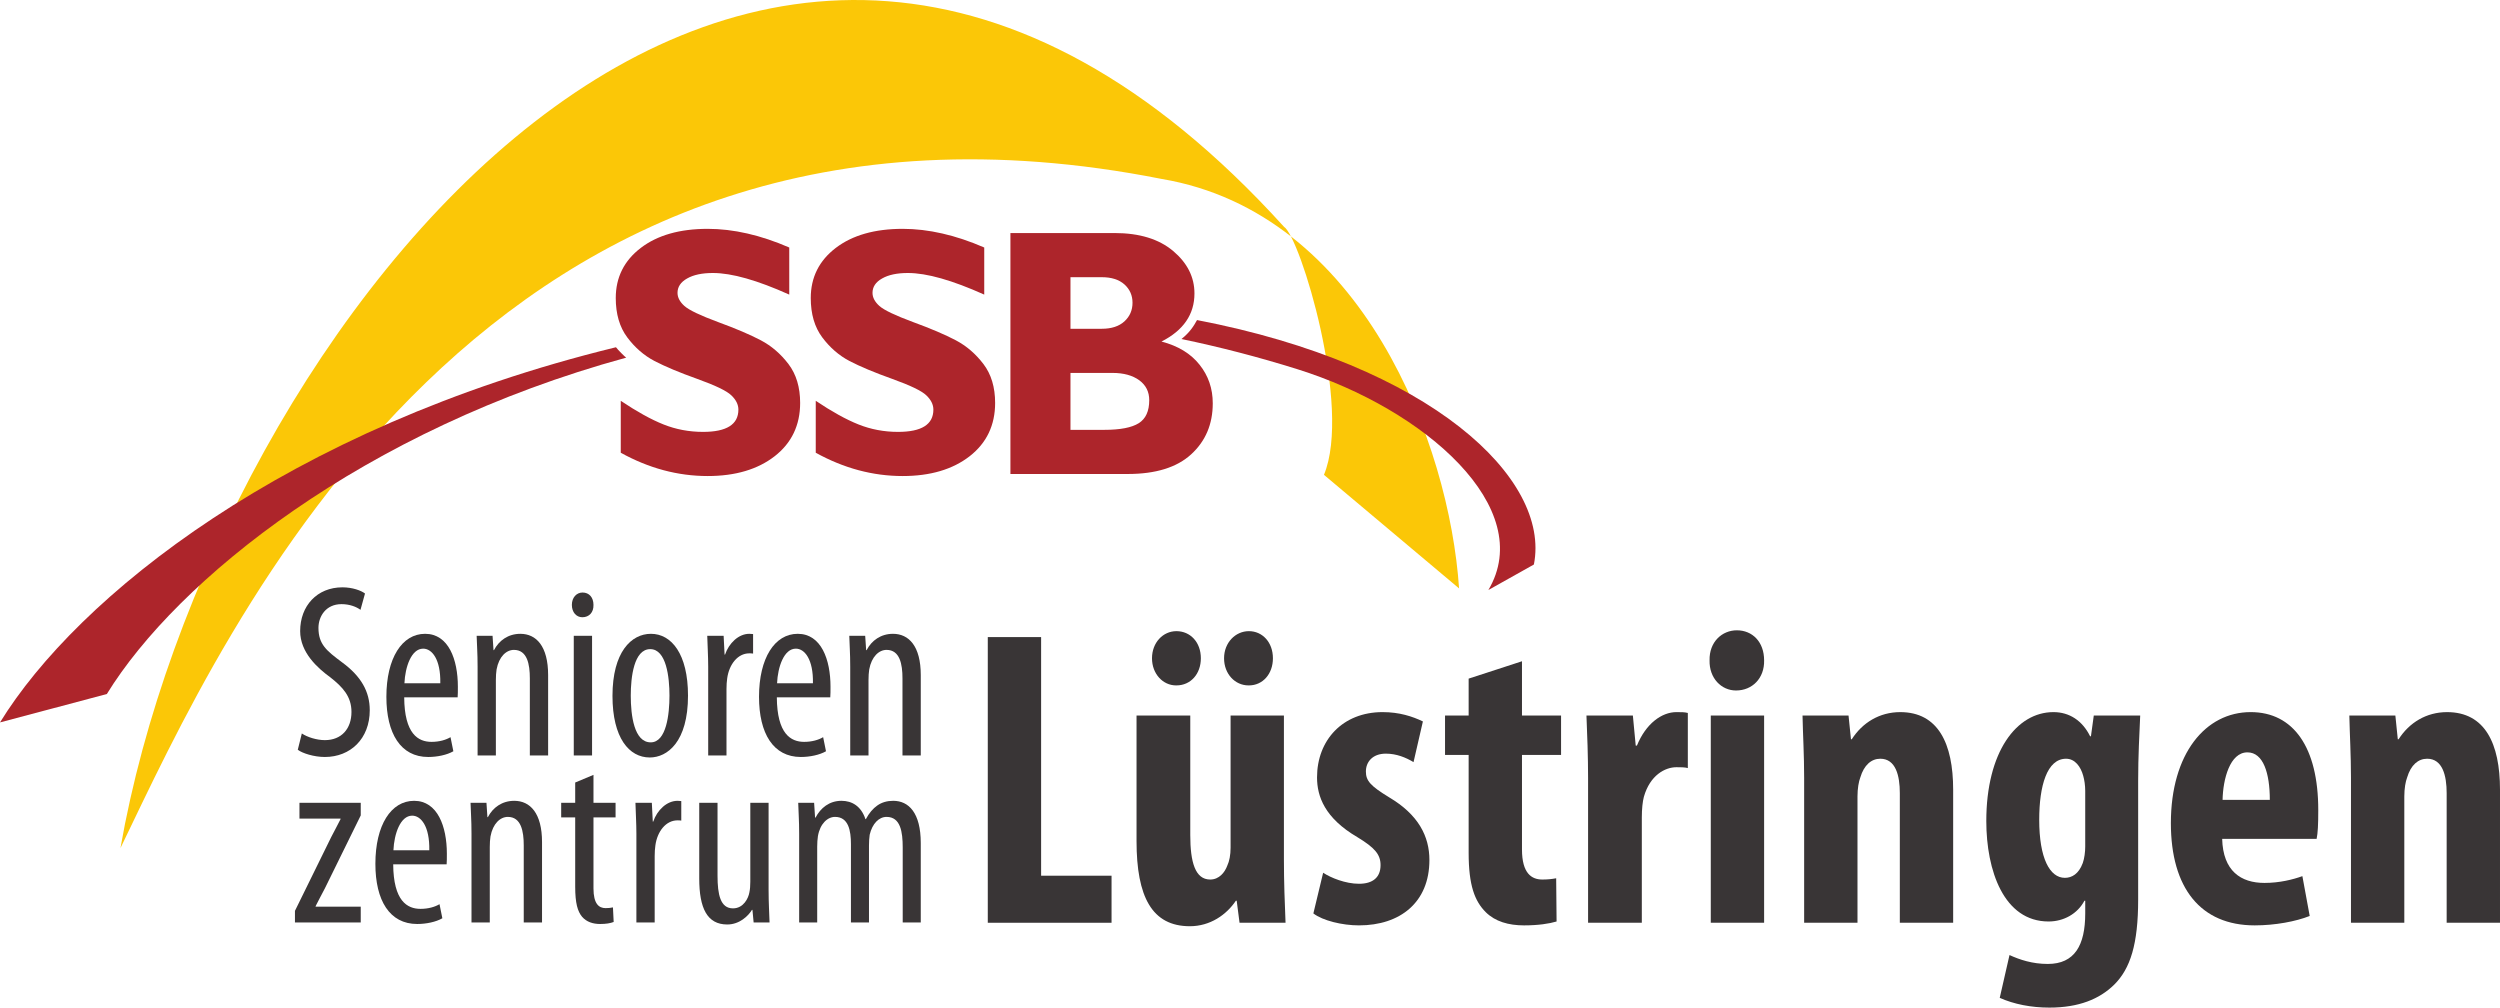 <?xml version="1.0" encoding="UTF-8"?> <!-- Creator: CorelDRAW 2020 (64-Bit) --> <svg xmlns="http://www.w3.org/2000/svg" xmlns:xlink="http://www.w3.org/1999/xlink" xmlns:xodm="http://www.corel.com/coreldraw/odm/2003" xml:space="preserve" width="72.38mm" height="29.172mm" version="1.1" style="shape-rendering:geometricPrecision; text-rendering:geometricPrecision; image-rendering:optimizeQuality; fill-rule:evenodd; clip-rule:evenodd" viewBox="0 0 7223.79 2911.49"> <defs> <style type="text/css"> <![CDATA[ .fil1 {fill:#AD252B} .fil0 {fill:#FBC707} .fil3 {fill:#393536;fill-rule:nonzero} .fil2 {fill:#AD252B;fill-rule:nonzero} ]]> </style> </defs> <g id="Ebene_x0020_1">  <g id="_2636176010128"> <path class="fil0" d="M348.07 2450.54c259.97,-1485.87 1808.01,-3509.68 3362.11,-1795.16 46.65,29.16 196.69,521.21 115.42,716.66l390.41 328.19c-27.93,-417.05 -278.44,-1085.17 -859.35,-1183.16 -1956.4,-386.72 -2706.91,1308.48 -3008.59,1933.47z"></path> <path class="fil1" d="M1809.4 1033.44c-759.64,207.82 -1298.26,642.97 -1500.73,971.98l-308.66 82.01c222.6,-361.68 827.2,-851.28 1779.81,-1084.06 4.87,6.76 26.15,28.16 29.58,30.08z"></path> <path class="fil1" d="M4300.69 1704.87c140.44,-236.67 -182.37,-522.27 -551.8,-638.02 -112.89,-35.37 -224.66,-64.27 -335.09,-87.23 24.83,-19.65 36.31,-38.84 45.02,-54.79 673.96,129.35 1022.76,457.52 973.37,706.34l-131.5 73.7z"></path> <path class="fil2" d="M2280.55 715.21l0 136.06c-92.38,-41.49 -165.84,-62.43 -220.61,-62.43 -31.32,0 -56.16,5.28 -74.52,15.84 -18.54,10.37 -27.74,24.32 -27.74,41.5 0,13.43 6.66,26.02 19.9,37.93 13.27,11.91 45.76,27.4 97.14,46.45 51.54,18.88 92.72,36.39 123.68,52.74 30.95,16.32 57.49,39.27 79.93,68.71 22.47,29.59 33.69,67 33.69,112.26 0,64.3 -24.5,115.67 -73.51,153.95 -48.97,38.09 -113.62,57.33 -193.56,57.33 -86.43,0 -170.11,-22.45 -251.25,-67.35l0 -150.04c46.62,31.29 87.77,54.1 123.68,68.38 35.89,14.29 73.81,21.44 114.14,21.44 68.04,0 102.07,-21.44 102.07,-64.3 0,-14.64 -6.82,-28.39 -20.42,-41.32 -13.61,-13.1 -46.45,-28.76 -98.48,-47.48 -51.89,-18.53 -93.06,-35.88 -123.51,-51.72 -30.44,-15.97 -56.64,-38.77 -78.76,-68.37 -22.1,-29.58 -33.17,-67.38 -33.17,-113.63 0,-59.71 24.17,-108.01 72.3,-144.77 48.16,-36.74 112.6,-55.1 193.42,-55.1 74.32,0 152.92,18.02 235.59,53.93z"></path> <path class="fil2" d="M2843.97 715.21l0 136.06c-92.38,-41.49 -165.85,-62.43 -220.61,-62.43 -31.3,0 -56.16,5.28 -74.53,15.84 -18.53,10.37 -27.71,24.32 -27.71,41.5 0,13.43 6.64,26.02 19.88,37.93 13.26,11.91 45.76,27.4 97.14,46.45 51.54,18.88 92.72,36.39 123.68,52.74 30.95,16.32 57.49,39.27 79.93,68.71 22.47,29.59 33.68,67 33.68,112.26 0,64.3 -24.49,115.67 -73.47,153.95 -49.01,38.09 -113.66,57.33 -193.59,57.33 -86.43,0 -170.09,-22.45 -251.25,-67.35l0 -150.04c46.62,31.29 87.8,54.1 123.68,68.38 35.88,14.29 73.81,21.44 114.14,21.44 68.03,0 102.06,-21.44 102.06,-64.3 0,-14.64 -6.8,-28.39 -20.42,-41.32 -13.61,-13.1 -46.45,-28.76 -98.47,-47.48 -51.89,-18.53 -93.07,-35.88 -123.51,-51.72 -30.45,-15.97 -56.64,-38.77 -78.77,-68.37 -22.1,-29.58 -33.13,-67.38 -33.13,-113.63 0,-59.71 24.14,-108.01 72.27,-144.77 48.16,-36.74 112.63,-55.1 193.42,-55.1 74.32,0 152.92,18.02 235.59,53.93z"></path> <path class="fil2" d="M2919.63 673.38l301.1 0c71.61,0 128.09,17.34 169.09,51.88 40.98,34.54 61.58,75.35 61.58,122.65 0,60.37 -31.82,106.82 -95.26,138.97 47.96,12.6 84.55,34.89 109.89,66.84 25.51,31.85 38.26,69.08 38.26,111.6 0,60.4 -20.93,109.55 -62.42,147.49 -41.52,37.93 -102.57,56.81 -183.39,56.81l-338.85 0 0 -696.23zm173.52 127.58l0 149.02 90.66 0c27.92,0 49.67,-7.15 65.33,-21.44 15.47,-14.3 23.29,-32.16 23.29,-53.74 0,-21.27 -7.82,-38.95 -23.29,-52.91 -15.66,-13.95 -37.42,-20.93 -65.33,-20.93l-90.66 0zm0 276.6l0 164.48 97.65 0c46.1,0 79.42,-6.46 99.66,-19.21 20.25,-12.76 30.3,-34.89 30.3,-66.53 0,-24.15 -9.54,-43.36 -28.76,-57.5 -19.39,-14.1 -45.07,-21.24 -77.4,-21.24l-121.45 0z"></path> <path class="fil3" d="M860.45 2166.48c13.04,10.02 46.68,20.85 78.27,20.85 73.41,0 129.68,-52.28 129.68,-135.15 0,-53.56 -24.69,-97.87 -80.28,-138.6 -43.93,-32.87 -67.95,-51.43 -67.95,-99.29 0,-32.87 21.28,-68.6 66.56,-68.6 24.02,0 43.24,7.86 54.89,16.46l13.04 -47.16c-10.96,-8.57 -36.36,-17.88 -65.18,-17.88 -73.45,0 -122.17,53.59 -122.17,126.47 0,62.16 50.8,107.15 87.17,133.61 36.37,28.56 61.09,55.71 61.09,100.01 0,48.58 -28.84,81.45 -76.86,81.45 -23.35,0 -50.81,-8.57 -66.58,-19.28l-11.69 47.13z"></path> <path class="fil3" d="M1322.33 2015.05c0.68,-8.57 0.68,-17.88 0.68,-30.73 0,-78.6 -26.77,-152.9 -94.71,-152.9 -66.56,0 -111.86,70.03 -111.86,182.17 0,105.76 41.18,173.74 120.8,173.74 26.05,0 54.18,-5.84 72.73,-16.55l-8.22 -40.72c-13.05,7.85 -32.27,13.58 -54.91,13.58 -38.44,0 -78.23,-22.86 -78.9,-128.6l154.41 0zm-153.73 -40.73c2.06,-47.16 19.91,-100.04 54.19,-100.04 25.41,0 50.8,30.73 49.44,100.04l-103.64 0z"></path> <path class="fil3" d="M1379.97 2182.92l52.85 0 0 -217.91c0,-11.42 0.69,-22.13 2.06,-30.7 6.87,-37.16 28.13,-56.44 50.09,-56.44 38.44,0 45.99,41.44 45.99,82.16l0 222.89 52.83 0 0 -232.18c0,-83.6 -34.29,-119.31 -80.28,-119.31 -34.99,0 -61.76,19.28 -76.17,47.16l-1.37 0 -2.76 -41.43 -45.96 0c0.68,27.85 2.73,48.57 2.73,89.29l0 256.47z"></path> <path class="fil3" d="M1710.76 2182.92l0 -345.77 -52.86 0 0 345.77 52.86 0zm-27.46 -470.81c-17.17,0 -30.9,14.29 -30.9,35.74 0,21.42 13.04,35.71 30.22,35.71 19.9,0 32.92,-14.29 32.23,-35.71 0,-21.45 -12.33,-35.74 -31.55,-35.74z"></path> <path class="fil3" d="M1880.93 1831.42c-56.96,0 -111.17,52.89 -111.17,179.33 0,121.45 48.04,178.01 107.76,178.01 50.77,0 110.48,-45.11 110.48,-178.73 0,-120.74 -48.04,-178.61 -107.07,-178.61zm-2.06 44.28c46.68,0 55.59,81.47 55.59,134.33 0,53.59 -8.91,135.04 -54.22,135.04 -48.04,0 -57.63,-77.89 -57.63,-135.04 0,-52.86 8.9,-134.33 56.26,-134.33z"></path> <path class="fil3" d="M2046.33 2182.92l52.86 0 0 -191.45c0,-11.45 0.68,-22.16 2.05,-31.44 5.5,-40.02 30.19,-72.17 63.81,-72.17 4.13,0 7.56,0 11,0.72l0 -56.44c-3.44,0 -6.87,-0.72 -11,-0.72 -30.87,0 -58.99,27.14 -69.99,60l-1.37 0 -2.76 -54.27 -47.33 0c0.69,25.72 2.73,60 2.73,89.29l0 256.47z"></path> <path class="fil3" d="M2399.07 2015.05c0.69,-8.57 0.69,-17.88 0.69,-30.73 0,-78.6 -26.78,-152.9 -94.71,-152.9 -66.56,0 -111.86,70.03 -111.86,182.17 0,105.76 41.17,173.74 120.79,173.74 26.06,0 54.19,-5.84 72.74,-16.55l-8.23 -40.72c-13.03,7.85 -32.27,13.58 -54.9,13.58 -38.44,0 -78.23,-22.86 -78.91,-128.6l154.41 0zm-153.72 -40.73c2.05,-47.16 19.9,-100.04 54.22,-100.04 25.37,0 50.77,30.73 49.4,100.04l-103.63 0z"></path> <path class="fil3" d="M2456.71 2182.92l52.86 0 0 -217.91c0,-11.42 0.68,-22.13 2.05,-30.7 6.87,-37.16 28.13,-56.44 50.09,-56.44 38.44,0 45.99,41.44 45.99,82.16l0 222.89 52.86 0 0 -232.18c0,-83.6 -34.31,-119.31 -80.3,-119.31 -35,0 -61.77,19.28 -76.18,47.16l-1.37 0 -2.75 -41.43 -45.97 0c0.69,27.85 2.73,48.57 2.73,89.29l0 256.47z"></path> <path class="fil3" d="M852.23 2665.49l190.11 0 0 -45.73 -130.38 0 0 -1.43c7.55,-15.72 17.81,-33.57 26.77,-51.43l103.62 -210.76 0 -36.45 -177.07 0 0 45.73 118.74 0 0 1.43c-7.56,15.72 -17.83,33.57 -26.78,51.46l-104.99 213.61 0 33.57z"></path> <path class="fil3" d="M1290.52 2497.59c0.69,-8.57 0.69,-17.85 0.69,-30.7 0,-78.6 -26.78,-152.9 -94.68,-152.9 -66.59,0 -111.86,70 -111.86,182.17 0,105.74 41.15,173.74 120.77,173.74 26.08,0 54.21,-5.84 72.73,-16.55l-8.23 -40.72c-13.04,7.85 -32.24,13.55 -54.9,13.55 -38.41,0 -78.22,-22.86 -78.9,-128.6l154.4 0zm-153.71 -40.73c2.05,-47.13 19.9,-100.01 54.21,-100.01 25.4,0 50.77,30.73 49.4,100.01l-103.62 0z"></path> <path class="fil3" d="M1362.37 2665.49l52.83 0 0 -217.91c0,-11.42 0.69,-22.15 2.05,-30.72 6.87,-37.14 28.17,-56.41 50.12,-56.41 38.42,0 45.97,41.43 45.97,82.15l0 222.89 52.85 0 0 -232.2c0,-83.59 -34.31,-119.29 -80.3,-119.29 -34.99,0 -61.77,19.28 -76.18,47.16l-1.36 0 -2.73 -41.46 -45.99 0c0.68,27.89 2.75,48.58 2.75,89.3l0 256.49z"></path> <path class="fil3" d="M1662.03 2261.12l0 58.57 -40.49 0 0 42.18 40.49 0 0 200.02c0,47.88 6.87,71.45 19.91,87.17 13.01,15.01 31.55,20.85 52.14,20.85 17.18,0 29.5,-2.14 39.13,-5.84l-2.09 -42.14c-6.15,1.42 -13,2.13 -21.27,2.13 -19.19,0 -35,-12.16 -35,-57.15l0 -205.04 63.84 0 0 -42.18 -63.84 0 0 -80.71 -52.83 22.14z"></path> <path class="fil3" d="M1838.85 2665.49l52.85 0 0 -191.45c0,-11.45 0.69,-22.15 2.06,-31.44 5.49,-40.01 30.18,-72.16 63.81,-72.16 4.13,0 7.56,0 10.99,0.71l0 -56.44c-3.43,0 -6.86,-0.72 -10.99,-0.72 -30.87,0 -59,27.15 -69.99,60l-1.37 0 -2.73 -54.3 -47.36 0c0.68,25.74 2.73,60.03 2.73,89.3l0 256.49z"></path> <path class="fil3" d="M2220.86 2319.69l-52.83 0 0 227.93c0,11.42 -0.71,22.13 -2.76,31.41 -2.72,15.72 -16.46,45.73 -47.35,45.73 -36.38,0 -44.6,-40 -44.6,-94.3l0 -210.76 -52.86 0 0 218.62c0,85.74 22.68,133.02 80.99,133.02 35.68,0 61.09,-25.12 71.37,-42.27l1.39 0 3.42 36.43 45.99 0c-0.69,-25.72 -2.76,-55.73 -2.76,-94.31l0 -251.48z"></path> <path class="fil3" d="M2309.17 2665.49l52.14 0 0 -219.34c0,-10.7 0.72,-20.72 2.08,-30.01 6.19,-36.42 28.14,-55.69 49.41,-55.69 39.1,0 45.99,39.97 45.99,78.57l0 226.47 52.15 0 0 -222.18c0,-11.45 0.68,-22.15 2.05,-31.44 7.55,-32.15 26.77,-51.42 48.72,-51.42 40.5,0 46.68,43.56 46.68,88.56l0 216.48 52.17 0 0 -229.33c0,-87.88 -35,-122.17 -79.62,-122.17 -17.14,0 -32.95,4.27 -45.99,13.56 -12.34,8.57 -24,22.15 -32.92,39.29l-1.37 0c-12.37,-37.13 -38.44,-52.86 -69.31,-52.86 -35,0 -60.4,20.71 -74.81,48.58l-1.37 0 -2.75 -42.89 -45.97 0c0.69,27.89 2.73,48.58 2.73,89.3l0 256.49z"></path> <polygon class="fil3" points="2854.2,2666.34 3211.83,2666.34 3211.83,2530.39 3008.31,2530.39 3008.31,1840.87 2854.2,1840.87 "></polygon> <path class="fil3" d="M3399.3 1980.5c41.18,0 70.59,-33.05 70.59,-78.4 0,-46.53 -30.59,-78.37 -70.59,-78.37 -38.81,0 -70.57,33.06 -70.57,78.37 0,45.34 31.76,78.4 69.4,78.4l1.17 0zm209.42 0c39.98,0 69.39,-33.05 69.39,-78.4 0,-46.53 -30.58,-78.37 -69.39,-78.37 -38.82,0 -71.76,33.06 -71.76,78.37 0,45.34 31.75,78.4 70.58,78.4l1.18 0zm101.18 86.97l-154.12 0 0 382.11c0,20.82 -3.53,39.18 -9.43,51.43 -7.07,19.59 -23.52,40.44 -49.4,40.44 -43.51,0 -57.65,-50.23 -57.65,-128.61l0 -345.37 -155.27 0 0 362.52c0,161.66 44.7,246.37 154.11,246.37 58.81,0 105.88,-33.28 132.94,-73.69l2.37 0 8.22 63.67 132.93 0c-2.36,-56.32 -4.69,-118.77 -4.69,-182.48l0 -416.39z"></path> <path class="fil3" d="M3795.01 2639.4c27.06,20.82 83.53,34.52 131.77,34.52 118.83,0 203.52,-66.36 203.52,-188.84 0,-68.57 -31.75,-131.05 -116.47,-181.25 -54.1,-33.06 -67.06,-47.76 -67.06,-74.69 0,-26.97 18.82,-51.47 57.67,-51.47 30.58,0 57.63,11.03 79.99,24.5l27.05 -117.56c-30.59,-14.69 -68.23,-26.94 -116.47,-26.94 -115.27,0 -189.41,80.81 -189.41,188.6 0,55.1 22.37,117.55 116.48,172.69 50.57,30.61 67.06,50.2 67.06,80.81 0,35.54 -22.36,53.91 -62.36,53.91 -38.82,0 -81.19,-17.15 -103.53,-31.87l-28.24 117.58z"></path> <path class="fil3" d="M4243.67 1960.91l0 106.56 -68.23 0 0 113.89 68.23 0 0 282.91c0,94.31 17.63,139.62 49.41,171.46 27.06,26.95 65.86,38.19 110.57,38.19 41.18,0 72.96,-4.9 94.11,-11.25l-1.17 -124.9c-12.95,2.45 -24.72,3.67 -40.01,3.67 -30.58,0 -58.8,-17.18 -58.8,-86.97l0 -273.12 112.94 0 0 -113.89 -112.94 0 0 -156.76 -154.12 50.2z"></path> <path class="fil3" d="M4588.78 2666.34l155.29 0 0 -303.73c0,-25.72 2.36,-46.53 5.89,-60 17.63,-62.45 61.17,-85.71 94.12,-85.71 12.92,0 23.51,0 32.92,2.45l0 -159.22c-9.4,-2.45 -17.64,-2.45 -32.92,-2.45 -42.36,0 -88.26,33.05 -114.15,96.74l-3.5 0 -8.25 -86.95 -134.1 0c2.34,55.11 4.69,120 4.69,180.04l0 418.83z"></path> <path class="fil3" d="M5097.44 2666.34l0 -598.87 -154.12 0 0 598.87 154.12 0zm-78.82 -845.05c-42.35,0 -79.99,33.05 -78.81,86.96 -1.18,51.44 34.1,86.95 76.46,86.95 47.07,0 82.35,-35.51 81.18,-86.95 0,-53.9 -34.11,-86.96 -78.82,-86.96z"></path> <path class="fil3" d="M5213.14 2666.34l154.12 0 0 -364.96c0,-23.25 3.53,-42.86 8.23,-55.1 10.59,-35.54 31.79,-53.9 57.67,-53.9 44.67,0 56.44,49.01 56.44,99.21l0 374.75 154.12 0 0 -384.55c0,-133.5 -43.51,-224.11 -152.92,-224.11 -60,0 -109.4,30.61 -139.99,78.37l-2.37 0 -7.06 -68.57 -132.94 0c1.17,56.34 4.7,113.89 4.7,180.04l0 418.83z"></path> <path class="fil3" d="M6178.25 2257.29c0,-72.27 3.54,-135.94 5.9,-189.83l-134.12 0 -8.23 60.01 -2.37 0c-22.36,-45.31 -60,-69.8 -105.88,-69.8 -107.05,0 -194.1,115.1 -194.1,314.75 0,143.27 50.57,290.25 179.98,290.25 43.54,0 83.53,-22.05 103.55,-60.01l2.34 0 0 36.74c0,92.07 -30.59,145.95 -108.22,145.95 -44.71,0 -81.19,-12.25 -110.6,-25.72l-28.22 123.71c41.18,18.36 90.59,28.15 143.53,28.15 84.69,0 144.68,-24.48 187.06,-66.12 47.05,-46.56 69.39,-117.58 69.39,-246.38l0 -341.7zm-152.94 188.61c0,15.92 -2.34,34.28 -7.04,47.76 -11.79,31.87 -31.78,42.89 -51.77,42.89 -43.54,0 -74.12,-56.36 -74.12,-167.79 0,-97.99 22.35,-176.38 77.65,-176.38 25.89,0 42.35,23.29 49.41,49.01 3.53,12.24 5.87,28.16 5.87,44.07l0 160.44z"></path> <path class="fil3" d="M6693.95 2423.86c3.52,-17.15 4.72,-40.41 4.72,-83.3 0,-181.26 -71.77,-282.89 -195.3,-282.89 -130.59,0 -230.58,119.99 -230.58,320.88 0,187.38 85.85,295.37 242.33,295.37 58.84,0 118.81,-11.25 158.82,-27.18l-21.16 -115.1c-27.08,9.8 -65.89,19.59 -109.43,19.59 -68.24,0 -119.97,-34.31 -122.34,-127.37l272.93 0zm-271.76 -112.69c1.2,-60 21.19,-137.18 71.77,-137.18 45.9,0 64.72,60.03 64.72,137.18l-136.49 0z"></path> <path class="fil3" d="M6793.22 2666.34l154.1 0 0 -364.96c0,-23.25 3.52,-42.86 8.24,-55.1 10.58,-35.54 31.76,-53.9 57.65,-53.9 44.7,0 56.47,49.01 56.47,99.21l0 374.75 154.12 0 0 -384.55c0,-133.5 -43.54,-224.11 -152.95,-224.11 -60,0 -109.41,30.61 -139.99,78.37l-2.37 0 -7.03 -68.57 -132.97 0c1.2,56.34 4.73,113.89 4.73,180.04l0 418.83z"></path> </g> </g> </svg> 